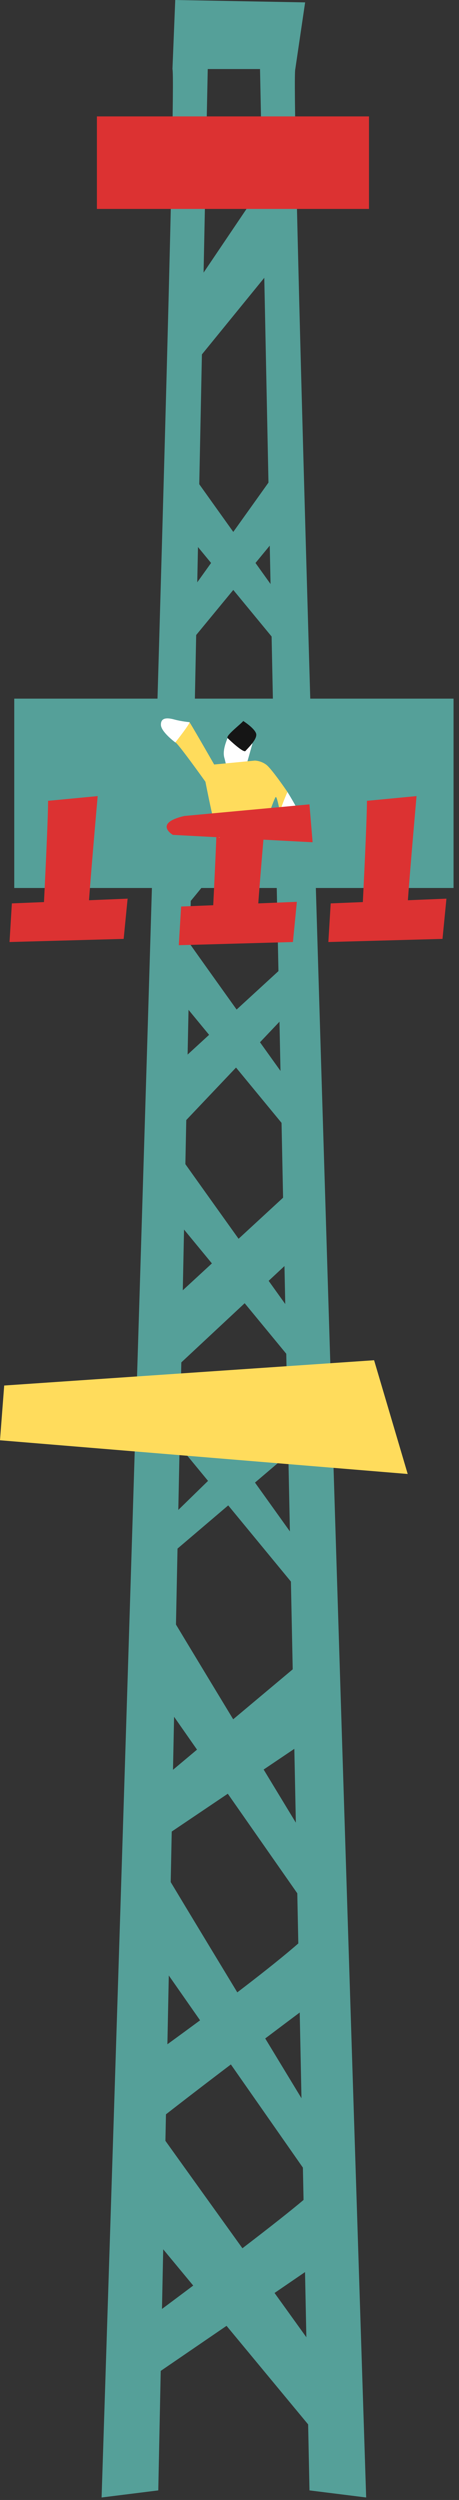 <svg xmlns="http://www.w3.org/2000/svg" width="69" height="375" viewBox="0 0 69 375" fill="none"><rect x="0" y="0" width="69" height="375" fill="#333333" stroke="none"/><path d="M25.925 10.356C26.988 13.55 15.273 374.624 15.273 374.624L23.793 373.561L31.251 9.293L25.925 10.356Z" fill="#55A099"></path><path d="M44.392 10.356C43.329 13.55 55.044 374.624 55.044 374.624L46.524 373.561L39.066 9.293L44.392 10.356Z" fill="#55A099"></path><path d="M39.24 28.112L25.925 47.816L26.462 57.931L42.971 37.696L39.24 28.112Z" fill="#55A099"></path><path d="M44.566 66.451C43.503 68.051 25.925 92.544 25.925 92.544L26.456 98.933L44.029 77.629L44.56 66.445L44.566 66.451Z" fill="#55A099"></path><path d="M25.572 66.451C26.635 68.051 44.213 92.544 44.213 92.544L43.682 98.933L26.109 77.629L25.578 66.445L25.572 66.451Z" fill="#55A099"></path><path d="M26.635 138.884C27.698 140.484 45.276 164.976 45.276 164.976L44.745 171.365L27.172 150.061L26.641 138.878L26.635 138.884Z" fill="#55A099"></path><path d="M25.572 171.37C26.635 172.97 44.213 197.463 44.213 197.463L43.682 203.851L26.109 182.548L25.578 171.364L25.572 171.37Z" fill="#55A099"></path><path d="M26.635 205.983C27.698 207.583 45.276 232.076 45.276 232.076L44.745 238.465L27.172 217.161L26.641 205.978L26.635 205.983Z" fill="#55A099"></path><path d="M23.972 239.533C25.242 241.782 46.222 276.278 46.222 276.278L45.584 285.274L24.605 255.282L23.967 239.533H23.972Z" fill="#55A099"></path><path d="M23.972 279.478C25.242 281.727 46.222 316.222 46.222 316.222L45.584 325.218L24.605 295.226L23.967 279.478H23.972Z" fill="#55A099"></path><path d="M20.246 314.622C22.037 317.291 51.547 358.209 51.547 358.209L50.652 368.883L21.136 333.302L20.241 314.622H20.246Z" fill="#55A099"></path><path d="M42.971 106.396L26.462 127.168C26.462 127.168 24.33 139.951 25.93 138.351C27.53 136.751 43.503 117.047 43.503 115.453C43.503 113.859 42.971 106.401 42.971 106.401V106.396Z" fill="#55A099"></path><path d="M44.034 143.672L24.862 161.25L23.799 172.433L44.034 151.129V143.672Z" fill="#55A099"></path><path d="M44.034 178.291L23.799 196.932V207.584L47.228 185.748L44.034 178.291Z" fill="#55A099"></path><path d="M44.566 209.178L23.799 229.419V234.745L45.097 216.635L44.566 209.178Z" fill="#55A099"></path><path d="M46.166 248.59L23.267 267.763L21.136 277.883L48.828 259.242C48.828 259.242 45.102 245.927 46.166 248.59Z" fill="#55A099"></path><path d="M48.297 287.998C46.165 291.724 22.204 308.77 22.204 308.77C22.204 308.77 17.941 323.68 19.01 322.085C20.073 320.485 47.234 300.25 47.234 300.25L48.297 288.004V287.998Z" fill="#55A099"></path><path d="M47.76 327.937C47.228 329.537 19.004 350.304 19.004 350.304L17.941 359.887L49.897 338.052L47.766 327.932L47.76 327.937Z" fill="#55A099"></path><path d="M55.469 17.46H14.568V31.34H55.469V17.46Z" fill="#DC3232"></path><path d="M68.18 104.796H2.143V133.199H68.18V104.796Z" fill="#55A099"></path><path d="M7.228 120.125C7.228 122.273 6.909 129.221 6.697 133.557C6.596 135.677 6.518 137.165 6.518 137.165C6.518 137.165 13.264 138.939 13.264 137.165C13.264 135.392 14.685 119.414 14.685 119.414L7.228 120.125Z" fill="#DC3232"></path><path d="M1.432 141.305L18.59 140.835L19.183 134.799L1.785 135.509L1.432 141.305Z" fill="#DC3232"></path><path d="M32.671 120.594C32.671 122.743 32.353 129.691 32.14 134.027C32.039 136.147 31.961 137.635 31.961 137.635C31.961 137.635 38.708 139.409 38.708 137.635C38.708 135.862 40.129 119.884 40.129 119.884L32.671 120.594Z" fill="#DC3232"></path><path d="M26.876 141.781L44.034 141.305L44.627 135.274L27.228 135.979L26.876 141.781Z" fill="#DC3232"></path><path d="M25.925 10.355L26.344 0L45.869 0.358L44.392 10.355H25.925Z" fill="#55A099"></path><path d="M34.216 110.703C33.662 112.018 33.522 112.986 33.729 113.679C33.936 114.373 33.869 114.72 34.283 114.72C34.697 114.72 37.119 114.446 37.187 114.233C37.254 114.021 37.947 111.537 37.947 111.537L34.21 110.709L34.216 110.703Z" fill="white"></path><path d="M32.196 114.681C32.196 114.681 28.386 108.035 28.459 108.309C28.531 108.583 26.143 111.503 26.355 111.364C26.568 111.224 30.881 117.26 30.881 117.26C30.881 117.26 32.52 125.702 32.934 125.63C33.348 125.557 39.793 124.729 39.726 124.522C39.659 124.315 41.253 119.548 41.466 119.548C41.678 119.548 42.104 121.909 42.104 121.909L43.211 118.793C43.211 118.793 40.856 115.336 40.028 114.709C39.2 114.088 38.299 114.088 38.299 114.088L32.201 114.676L32.196 114.681Z" fill="#FFDC5C"></path><path d="M36.565 108.146C36.358 108.493 33.868 110.362 34.21 110.709C34.551 111.056 36.632 112.991 36.906 112.644C37.181 112.298 38.775 110.843 38.495 110.015C38.215 109.187 36.559 108.146 36.559 108.146H36.565Z" fill="#151515"></path><path d="M43.212 118.799C43.212 118.799 45.427 122.329 45.427 123.23C45.427 124.13 45.494 125.165 45.494 125.165C45.08 125.305 42.104 122.536 42.104 121.915C42.104 121.294 43.212 118.799 43.212 118.799Z" fill="white"></path><path d="M28.459 108.315C28.772 108.315 26.355 111.369 26.355 111.369C26.355 111.369 24.213 109.786 24.19 108.729C24.168 107.671 25.041 107.61 26.193 107.923C27.346 108.236 28.459 108.32 28.459 108.32V108.315Z" fill="white"></path><path d="M0.632 207.829L56.236 204.036L61.288 221.099L0 216.042L0.632 207.829Z" fill="#FFDC5C"></path><path d="M55.162 120.125C55.162 122.273 54.843 129.221 54.63 133.557C54.529 135.677 54.451 137.165 54.451 137.165C54.451 137.165 61.198 138.939 61.198 137.165C61.198 135.392 62.619 119.414 62.619 119.414L55.162 120.125Z" fill="#DC3232"></path><path d="M49.36 141.305L66.519 140.835L67.112 134.799L49.713 135.509L49.36 141.305Z" fill="#DC3232"></path><path d="M27.721 122.396L46.518 120.656L46.994 126.34L25.986 125.233C25.986 125.233 22.988 123.493 27.726 122.391L27.721 122.396Z" fill="#DC3232"></path></svg>